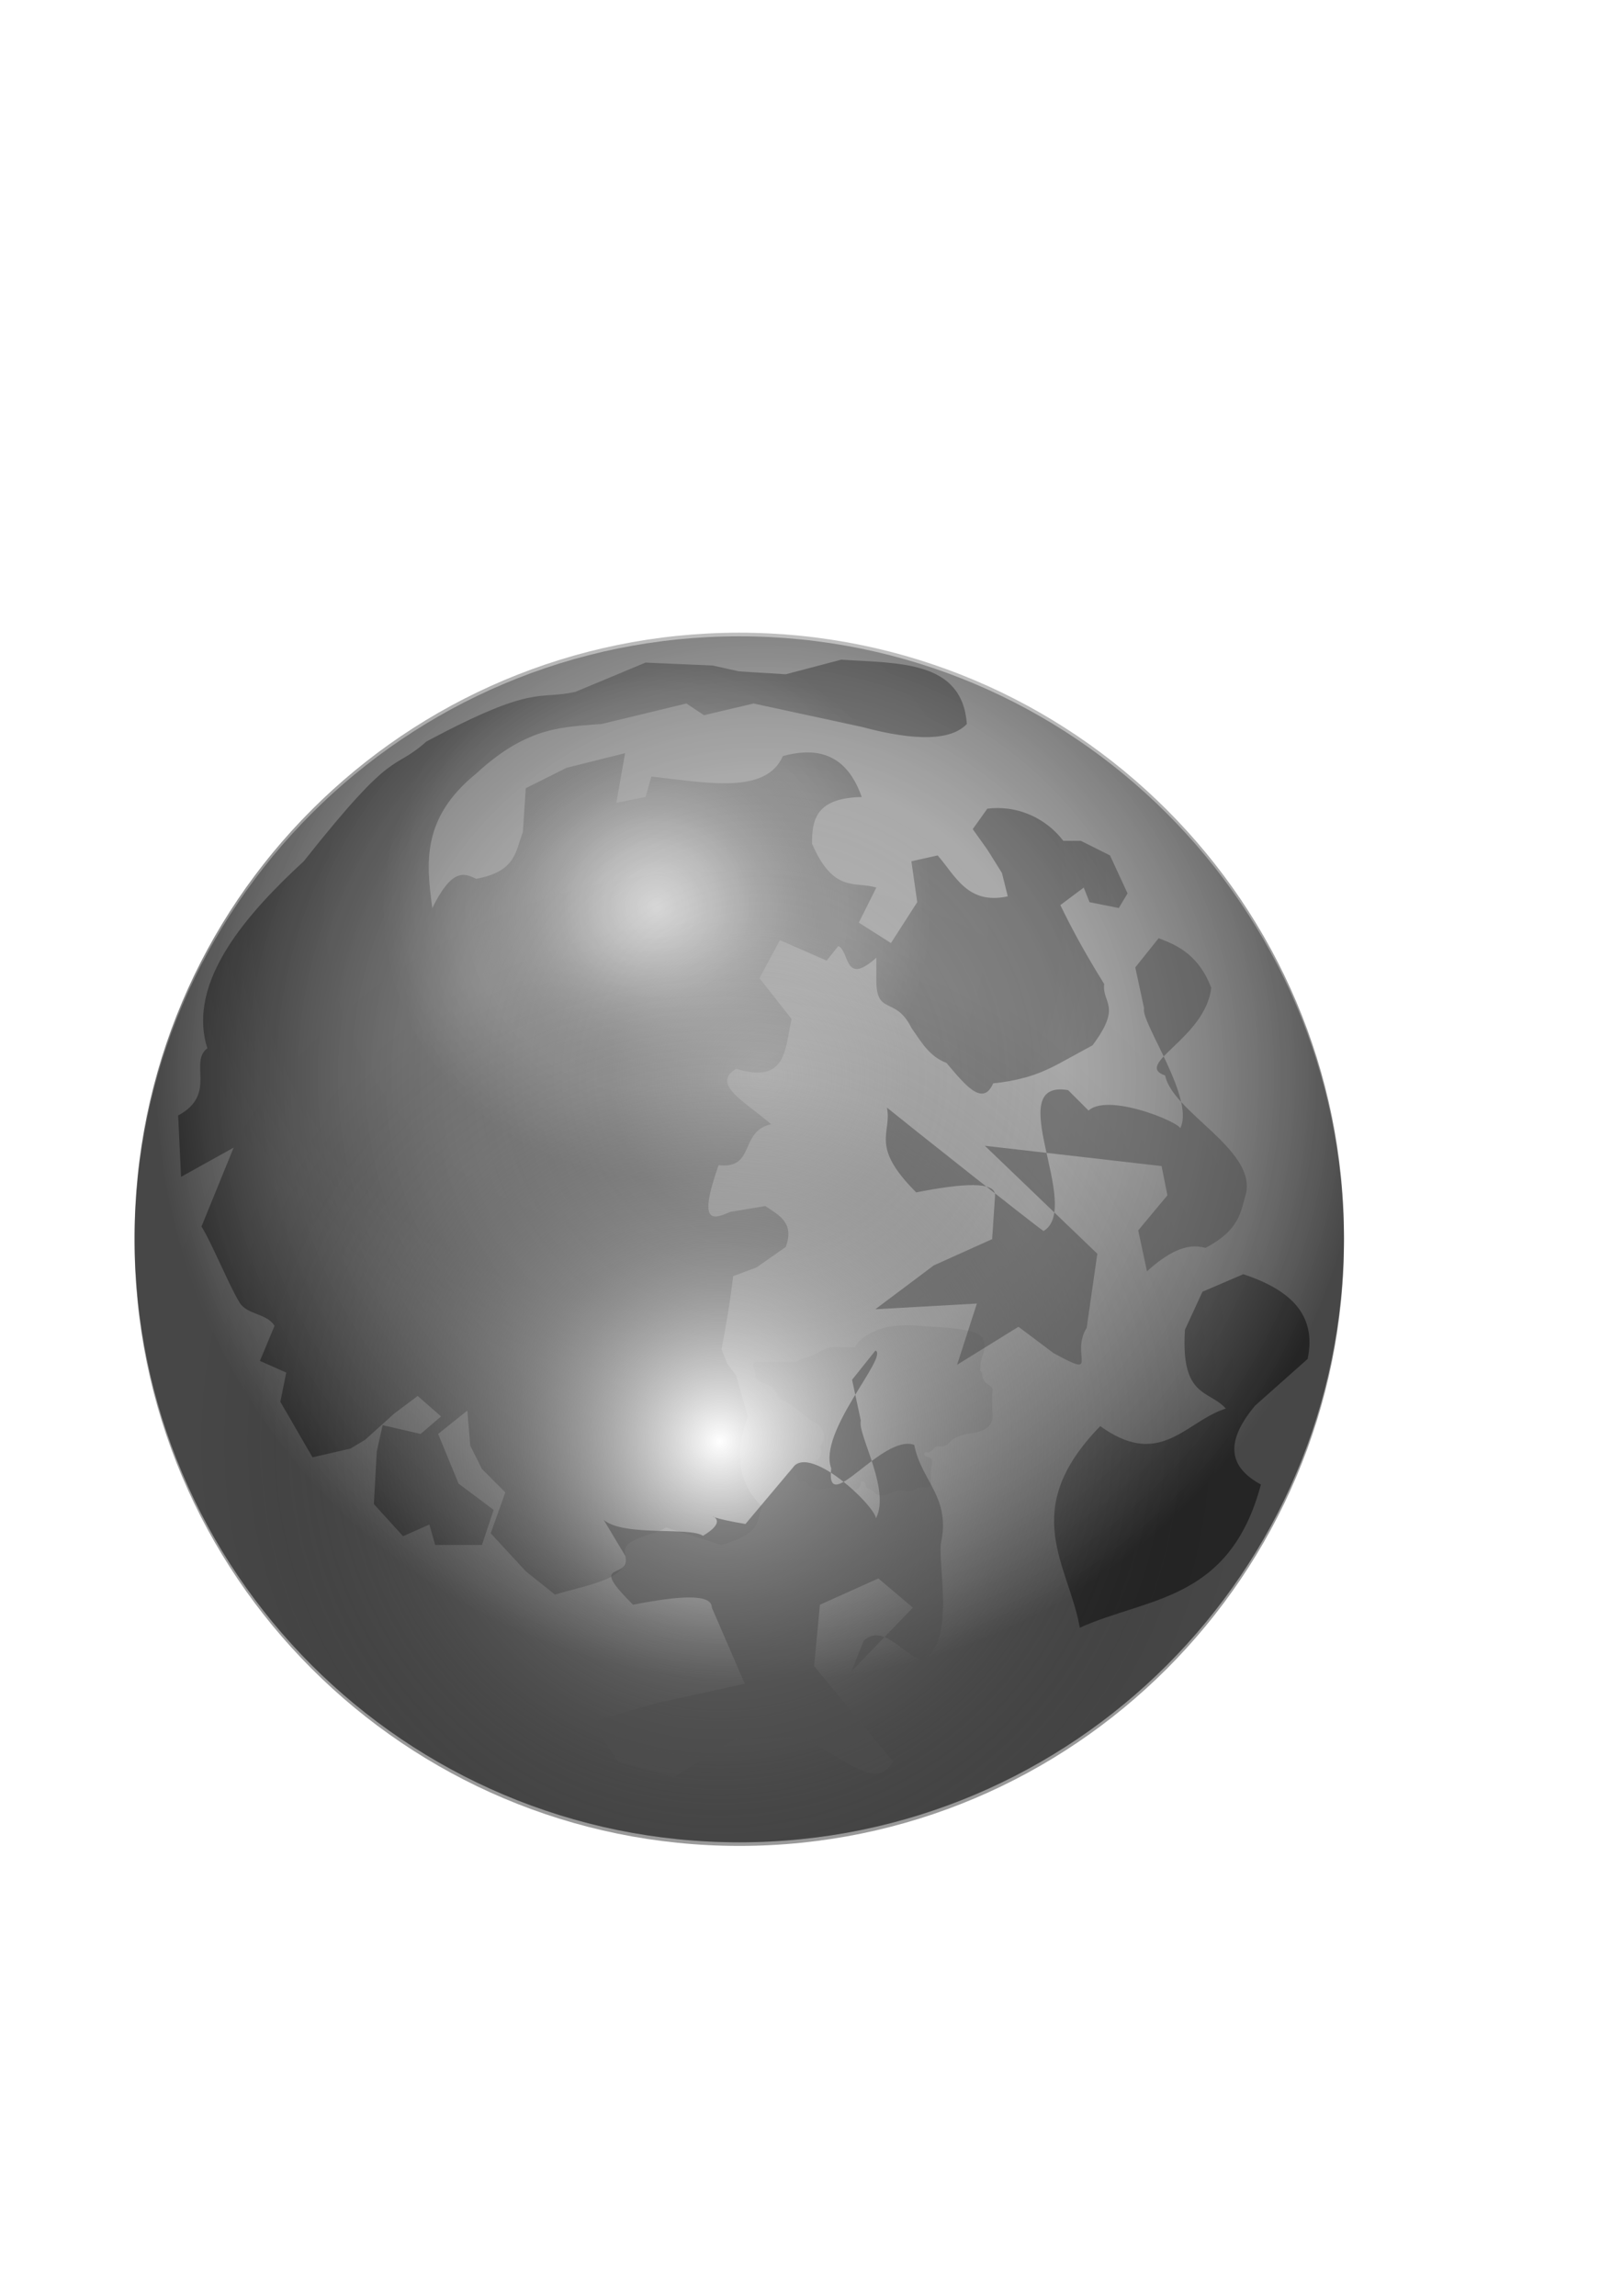<?xml version="1.0" encoding="UTF-8" standalone="no"?>
<!-- Created with Inkscape (http://www.inkscape.org/) -->

<svg
   xmlns:dc="http://purl.org/dc/elements/1.1/"
   xmlns:cc="http://creativecommons.org/ns#"
   xmlns:rdf="http://www.w3.org/1999/02/22-rdf-syntax-ns#"
   xmlns:svg="http://www.w3.org/2000/svg"
   xmlns="http://www.w3.org/2000/svg"
   xmlns:xlink="http://www.w3.org/1999/xlink"
   xmlns:sodipodi="http://sodipodi.sourceforge.net/DTD/sodipodi-0.dtd"
   xmlns:inkscape="http://www.inkscape.org/namespaces/inkscape"
   width="210mm"
   height="297mm"
   id="svg2"
   version="1.1"
   inkscape:version="0.48.5 r10040"
   sodipodi:docname="Moon.svg">
  <defs
     id="defs4">
    <inkscape:path-effect
       effect="spiro"
       id="path-effect5824"
       is_visible="true" />
    <linearGradient
       id="linearGradient5358">
      <stop
         style="stop-color:#707070;stop-opacity:0;"
         offset="0"
         id="stop5360" />
      <stop
         id="stop5366"
         offset="0.5"
         style="stop-color:#656565;stop-opacity:0.832;" />
      <stop
         style="stop-color:#474747;stop-opacity:1;"
         offset="1"
         id="stop5362" />
    </linearGradient>
    <linearGradient
       id="linearGradient5346">
      <stop
         style="stop-color:#050505;stop-opacity:0;"
         offset="0"
         id="stop5348" />
      <stop
         id="stop5354"
         offset="0.5"
         style="stop-color:#3c3c3c;stop-opacity:0.204;" />
      <stop
         style="stop-color:#050505;stop-opacity:0.467;"
         offset="1"
         id="stop5350" />
    </linearGradient>
    <linearGradient
       id="linearGradient5308">
      <stop
         style="stop-color:#e7e7e7;stop-opacity:0.679;"
         offset="0"
         id="stop5310" />
      <stop
         id="stop5318"
         offset="0.25"
         style="stop-color:#eeeeee;stop-opacity:0.409;" />
      <stop
         id="stop5316"
         offset="0.5"
         style="stop-color:#f0f0f0;stop-opacity:0.328;" />
      <stop
         style="stop-color:#787878;stop-opacity:0.416;"
         offset="0.75"
         id="stop5320" />
      <stop
         style="stop-color:#000000;stop-opacity:0.5;"
         offset="1"
         id="stop5312" />
    </linearGradient>
    <linearGradient
       id="linearGradient5292">
      <stop
         id="stop5294"
         offset="0"
         style="stop-color:#ffffff;stop-opacity:1;" />
      <stop
         style="stop-color:#848484;stop-opacity:0.474;"
         offset="0.338"
         id="stop5296" />
      <stop
         id="stop5298"
         offset="0.606"
         style="stop-color:#323232;stop-opacity:0.197;" />
      <stop
         style="stop-color:#000000;stop-opacity:0.102;"
         offset="0.776"
         id="stop5300" />
      <stop
         id="stop5302"
         offset="0.848"
         style="stop-color:#000000;stop-opacity:0.073;" />
      <stop
         id="stop5304"
         offset="1"
         style="stop-color:#000000;stop-opacity:0.066;" />
    </linearGradient>
    <linearGradient
       id="linearGradient5262">
      <stop
         style="stop-color:#ffffff;stop-opacity:0.708;"
         offset="0"
         id="stop5264" />
      <stop
         id="stop5270"
         offset="0.198"
         style="stop-color:#939393;stop-opacity:0.788;" />
      <stop
         style="stop-color:#323232;stop-opacity:0.409;"
         offset="0.393"
         id="stop5272" />
      <stop
         id="stop5280"
         offset="0.578"
         style="stop-color:#000000;stop-opacity:0.489;" />
      <stop
         style="stop-color:#000000;stop-opacity:0.496;"
         offset="0.848"
         id="stop5282" />
      <stop
         style="stop-color:#000000;stop-opacity:0.431;"
         offset="1"
         id="stop5266" />
    </linearGradient>
    <inkscape:path-effect
       effect="spiro"
       id="path-effect3825"
       is_visible="true" />
    <inkscape:path-effect
       effect="spiro"
       id="path-effect3820"
       is_visible="true" />
    <inkscape:path-effect
       effect="spiro"
       id="path-effect3814"
       is_visible="true" />
    <inkscape:path-effect
       effect="spiro"
       id="path-effect3785"
       is_visible="true" />
    <inkscape:path-effect
       effect="spiro"
       id="path-effect3768"
       is_visible="true" />
    <inkscape:path-effect
       effect="spiro"
       id="path-effect3764"
       is_visible="true" />
    <inkscape:path-effect
       effect="spiro"
       id="path-effect2991"
       is_visible="true" />
    <radialGradient
       inkscape:collect="always"
       xlink:href="#linearGradient5262"
       id="radialGradient5278"
       cx="319.786"
       cy="442.9"
       fx="319.786"
       fy="442.9"
       r="232.143"
       gradientTransform="matrix(1,0,0,0.985,1.429,7.238)"
       gradientUnits="userSpaceOnUse" />
    <radialGradient
       inkscape:collect="always"
       xlink:href="#linearGradient5292"
       id="radialGradient5290"
       cx="435.714"
       cy="775.219"
       fx="435.714"
       fy="775.219"
       r="295.714"
       gradientUnits="userSpaceOnUse" />
    <radialGradient
       inkscape:collect="always"
       xlink:href="#linearGradient5308"
       id="radialGradient5314"
       cx="372.047"
       cy="526.181"
       fx="372.047"
       fy="526.181"
       r="295.714"
       gradientTransform="translate(-8.7890625e-6,-1.8691406e-5)"
       gradientUnits="userSpaceOnUse" />
    <radialGradient
       inkscape:collect="always"
       xlink:href="#linearGradient5346"
       id="radialGradient5352"
       cx="352.143"
       cy="763.791"
       fx="352.143"
       fy="763.791"
       r="26.429"
       gradientTransform="matrix(1,0,0,0.865,0,103.215)"
       gradientUnits="userSpaceOnUse" />
    <radialGradient
       inkscape:collect="always"
       xlink:href="#linearGradient5358"
       id="radialGradient5364"
       cx="419.286"
       cy="693.076"
       fx="419.286"
       fy="693.076"
       r="12.143"
       gradientTransform="matrix(1,0,0,0.882,0,81.538)"
       gradientUnits="userSpaceOnUse" />
    <radialGradient
       inkscape:collect="always"
       xlink:href="#linearGradient5346"
       id="radialGradient5370"
       gradientUnits="userSpaceOnUse"
       gradientTransform="matrix(1,0,0,0.865,0,103.215)"
       cx="352.143"
       cy="763.791"
       fx="352.143"
       fy="763.791"
       r="26.429" />
    <radialGradient
       inkscape:collect="always"
       xlink:href="#linearGradient5346"
       id="radialGradient5374"
       gradientUnits="userSpaceOnUse"
       gradientTransform="matrix(1,0,0,0.865,0,103.215)"
       cx="352.143"
       cy="763.791"
       fx="352.143"
       fy="763.791"
       r="26.429" />
    <radialGradient
       inkscape:collect="always"
       xlink:href="#linearGradient5346"
       id="radialGradient5378"
       gradientUnits="userSpaceOnUse"
       gradientTransform="matrix(1,0,0,0.865,0,103.215)"
       cx="352.143"
       cy="763.791"
       fx="352.143"
       fy="763.791"
       r="26.429" />
    <radialGradient
       inkscape:collect="always"
       xlink:href="#linearGradient5346"
       id="radialGradient5382"
       gradientUnits="userSpaceOnUse"
       gradientTransform="matrix(1,0,0,0.865,0,103.215)"
       cx="352.143"
       cy="763.791"
       fx="352.143"
       fy="763.791"
       r="26.429" />
    <radialGradient
       inkscape:collect="always"
       xlink:href="#linearGradient5346"
       id="radialGradient5386"
       gradientUnits="userSpaceOnUse"
       gradientTransform="matrix(1,0,0,0.865,0,103.215)"
       cx="352.143"
       cy="763.791"
       fx="352.143"
       fy="763.791"
       r="26.429" />
    <radialGradient
       inkscape:collect="always"
       xlink:href="#linearGradient5346"
       id="radialGradient5390"
       gradientUnits="userSpaceOnUse"
       gradientTransform="matrix(1,0,0,0.865,0,103.215)"
       cx="352.143"
       cy="763.791"
       fx="352.143"
       fy="763.791"
       r="26.429" />
    <radialGradient
       inkscape:collect="always"
       xlink:href="#linearGradient5346-6"
       id="radialGradient5386-4"
       gradientUnits="userSpaceOnUse"
       gradientTransform="matrix(1,0,0,0.865,0,103.215)"
       cx="352.143"
       cy="763.791"
       fx="352.143"
       fy="763.791"
       r="26.429" />
    <linearGradient
       id="linearGradient5346-6">
      <stop
         style="stop-color:#050505;stop-opacity:0;"
         offset="0"
         id="stop5348-6" />
      <stop
         id="stop5354-4"
         offset="0.5"
         style="stop-color:#3c3c3c;stop-opacity:0.204;" />
      <stop
         style="stop-color:#050505;stop-opacity:0.467;"
         offset="1"
         id="stop5350-1" />
    </linearGradient>
    <radialGradient
       r="26.429"
       fy="763.791"
       fx="352.143"
       cy="763.791"
       cx="352.143"
       gradientTransform="matrix(1,0,0,0.865,0,103.215)"
       gradientUnits="userSpaceOnUse"
       id="radialGradient5426"
       xlink:href="#linearGradient5346-6"
       inkscape:collect="always" />
    <radialGradient
       inkscape:collect="always"
       xlink:href="#linearGradient5346-61"
       id="radialGradient5386-0"
       gradientUnits="userSpaceOnUse"
       gradientTransform="matrix(1,0,0,0.865,0,103.215)"
       cx="352.143"
       cy="763.791"
       fx="352.143"
       fy="763.791"
       r="26.429" />
    <linearGradient
       id="linearGradient5346-61">
      <stop
         style="stop-color:#050505;stop-opacity:0;"
         offset="0"
         id="stop5348-1" />
      <stop
         id="stop5354-7"
         offset="0.5"
         style="stop-color:#3c3c3c;stop-opacity:0.204;" />
      <stop
         style="stop-color:#050505;stop-opacity:0.467;"
         offset="1"
         id="stop5350-5" />
    </linearGradient>
    <radialGradient
       r="26.429"
       fy="763.791"
       fx="352.143"
       cy="763.791"
       cx="352.143"
       gradientTransform="matrix(1,0,0,0.865,0,103.215)"
       gradientUnits="userSpaceOnUse"
       id="radialGradient5426-6"
       xlink:href="#linearGradient5346-61"
       inkscape:collect="always" />
    <radialGradient
       inkscape:collect="always"
       xlink:href="#linearGradient5346-2"
       id="radialGradient5386-04"
       gradientUnits="userSpaceOnUse"
       gradientTransform="matrix(1,0,0,0.865,0,103.215)"
       cx="352.143"
       cy="763.791"
       fx="352.143"
       fy="763.791"
       r="26.429" />
    <linearGradient
       id="linearGradient5346-2">
      <stop
         style="stop-color:#050505;stop-opacity:0;"
         offset="0"
         id="stop5348-8" />
      <stop
         id="stop5354-3"
         offset="0.5"
         style="stop-color:#3c3c3c;stop-opacity:0.204;" />
      <stop
         style="stop-color:#050505;stop-opacity:0.467;"
         offset="1"
         id="stop5350-6" />
    </linearGradient>
    <radialGradient
       r="26.429"
       fy="763.791"
       fx="352.143"
       cy="763.791"
       cx="352.143"
       gradientTransform="matrix(1,0,0,0.865,0,103.215)"
       gradientUnits="userSpaceOnUse"
       id="radialGradient5426-2"
       xlink:href="#linearGradient5346-2"
       inkscape:collect="always" />
    <radialGradient
       inkscape:collect="always"
       xlink:href="#linearGradient5346-3"
       id="radialGradient5386-8"
       gradientUnits="userSpaceOnUse"
       gradientTransform="matrix(1,0,0,0.865,0,103.215)"
       cx="352.143"
       cy="763.791"
       fx="352.143"
       fy="763.791"
       r="26.429" />
    <linearGradient
       id="linearGradient5346-3">
      <stop
         style="stop-color:#050505;stop-opacity:0;"
         offset="0"
         id="stop5348-0" />
      <stop
         id="stop5354-1"
         offset="0.5"
         style="stop-color:#3c3c3c;stop-opacity:0.204;" />
      <stop
         style="stop-color:#050505;stop-opacity:0.467;"
         offset="1"
         id="stop5350-0" />
    </linearGradient>
    <radialGradient
       r="26.429"
       fy="763.791"
       fx="352.143"
       cy="763.791"
       cx="352.143"
       gradientTransform="matrix(1,0,0,0.865,0,103.215)"
       gradientUnits="userSpaceOnUse"
       id="radialGradient5426-3"
       xlink:href="#linearGradient5346-3"
       inkscape:collect="always" />
    <radialGradient
       inkscape:collect="always"
       xlink:href="#linearGradient5346-60"
       id="radialGradient5386-5"
       gradientUnits="userSpaceOnUse"
       gradientTransform="matrix(1,0,0,0.865,0,103.215)"
       cx="352.143"
       cy="763.791"
       fx="352.143"
       fy="763.791"
       r="26.429" />
    <linearGradient
       id="linearGradient5346-60">
      <stop
         style="stop-color:#050505;stop-opacity:0;"
         offset="0"
         id="stop5348-7" />
      <stop
         id="stop5354-18"
         offset="0.5"
         style="stop-color:#3c3c3c;stop-opacity:0.204;" />
      <stop
         style="stop-color:#050505;stop-opacity:0.467;"
         offset="1"
         id="stop5350-7" />
    </linearGradient>
    <radialGradient
       r="26.429"
       fy="763.791"
       fx="352.143"
       cy="763.791"
       cx="352.143"
       gradientTransform="matrix(1,0,0,0.865,0,103.215)"
       gradientUnits="userSpaceOnUse"
       id="radialGradient5426-0"
       xlink:href="#linearGradient5346-60"
       inkscape:collect="always" />
    <radialGradient
       inkscape:collect="always"
       xlink:href="#linearGradient5346-38"
       id="radialGradient5386-6"
       gradientUnits="userSpaceOnUse"
       gradientTransform="matrix(1,0,0,0.865,0,103.215)"
       cx="352.143"
       cy="763.791"
       fx="352.143"
       fy="763.791"
       r="26.429" />
    <linearGradient
       id="linearGradient5346-38">
      <stop
         style="stop-color:#050505;stop-opacity:0;"
         offset="0"
         id="stop5348-10" />
      <stop
         id="stop5354-73"
         offset="0.5"
         style="stop-color:#3c3c3c;stop-opacity:0.204;" />
      <stop
         style="stop-color:#050505;stop-opacity:0.467;"
         offset="1"
         id="stop5350-8" />
    </linearGradient>
    <radialGradient
       r="26.429"
       fy="763.791"
       fx="352.143"
       cy="763.791"
       cx="352.143"
       gradientTransform="matrix(1,0,0,0.865,0,103.215)"
       gradientUnits="userSpaceOnUse"
       id="radialGradient5426-8"
       xlink:href="#linearGradient5346-38"
       inkscape:collect="always" />
    <radialGradient
       inkscape:collect="always"
       xlink:href="#linearGradient5346-20"
       id="radialGradient5386-3"
       gradientUnits="userSpaceOnUse"
       gradientTransform="matrix(1,0,0,0.865,0,103.215)"
       cx="352.143"
       cy="763.791"
       fx="352.143"
       fy="763.791"
       r="26.429" />
    <linearGradient
       id="linearGradient5346-20">
      <stop
         style="stop-color:#050505;stop-opacity:0;"
         offset="0"
         id="stop5348-3" />
      <stop
         id="stop5354-730"
         offset="0.5"
         style="stop-color:#3c3c3c;stop-opacity:0.204;" />
      <stop
         style="stop-color:#050505;stop-opacity:0.467;"
         offset="1"
         id="stop5350-4" />
    </linearGradient>
    <radialGradient
       r="26.429"
       fy="763.791"
       fx="352.143"
       cy="763.791"
       cx="352.143"
       gradientTransform="matrix(1,0,0,0.865,0,103.215)"
       gradientUnits="userSpaceOnUse"
       id="radialGradient5426-39"
       xlink:href="#linearGradient5346-20"
       inkscape:collect="always" />
    <radialGradient
       inkscape:collect="always"
       xlink:href="#linearGradient5346-4"
       id="radialGradient5386-2"
       gradientUnits="userSpaceOnUse"
       gradientTransform="matrix(1,0,0,0.865,0,103.215)"
       cx="352.143"
       cy="763.791"
       fx="352.143"
       fy="763.791"
       r="26.429" />
    <linearGradient
       id="linearGradient5346-4">
      <stop
         style="stop-color:#050505;stop-opacity:0;"
         offset="0"
         id="stop5348-2" />
      <stop
         id="stop5354-40"
         offset="0.5"
         style="stop-color:#3c3c3c;stop-opacity:0.204;" />
      <stop
         style="stop-color:#050505;stop-opacity:0.467;"
         offset="1"
         id="stop5350-9" />
    </linearGradient>
    <radialGradient
       r="26.429"
       fy="763.791"
       fx="352.143"
       cy="763.791"
       cx="352.143"
       gradientTransform="matrix(1,0,0,0.865,0,103.215)"
       gradientUnits="userSpaceOnUse"
       id="radialGradient5426-88"
       xlink:href="#linearGradient5346-4"
       inkscape:collect="always" />
    <radialGradient
       r="26.429"
       fy="763.791"
       fx="352.143"
       cy="763.791"
       cx="352.143"
       gradientTransform="matrix(1,0,0,0.865,0,103.215)"
       gradientUnits="userSpaceOnUse"
       id="radialGradient5426-88-8"
       xlink:href="#linearGradient5346-4-9"
       inkscape:collect="always" />
    <linearGradient
       id="linearGradient5346-4-9">
      <stop
         style="stop-color:#050505;stop-opacity:0;"
         offset="0"
         id="stop5348-2-5" />
      <stop
         id="stop5354-40-4"
         offset="0.5"
         style="stop-color:#3c3c3c;stop-opacity:0.204;" />
      <stop
         style="stop-color:#050505;stop-opacity:0.467;"
         offset="1"
         id="stop5350-9-4" />
    </linearGradient>
    <radialGradient
       r="26.429"
       fy="763.791"
       fx="352.143"
       cy="763.791"
       cx="352.143"
       gradientTransform="matrix(1,0,0,0.865,0,103.215)"
       gradientUnits="userSpaceOnUse"
       id="radialGradient5614"
       xlink:href="#linearGradient5346-4-9"
       inkscape:collect="always" />
    <radialGradient
       r="26.429"
       fy="763.791"
       fx="352.143"
       cy="763.791"
       cx="352.143"
       gradientTransform="matrix(1,0,0,0.865,0,103.215)"
       gradientUnits="userSpaceOnUse"
       id="radialGradient5614-3"
       xlink:href="#linearGradient5346-4-9-8"
       inkscape:collect="always" />
    <linearGradient
       id="linearGradient5346-4-9-8">
      <stop
         style="stop-color:#050505;stop-opacity:0;"
         offset="0"
         id="stop5348-2-5-5" />
      <stop
         id="stop5354-40-4-1"
         offset="0.5"
         style="stop-color:#3c3c3c;stop-opacity:0.204;" />
      <stop
         style="stop-color:#050505;stop-opacity:0.467;"
         offset="1"
         id="stop5350-9-4-5" />
    </linearGradient>
    <radialGradient
       r="26.429"
       fy="763.791"
       fx="352.143"
       cy="763.791"
       cx="352.143"
       gradientTransform="matrix(1,0,0,0.865,0,103.215)"
       gradientUnits="userSpaceOnUse"
       id="radialGradient5651"
       xlink:href="#linearGradient5346-4-9-8"
       inkscape:collect="always" />
    <radialGradient
       r="26.429"
       fy="763.791"
       fx="352.143"
       cy="763.791"
       cx="352.143"
       gradientTransform="matrix(1,0,0,0.865,0,103.215)"
       gradientUnits="userSpaceOnUse"
       id="radialGradient5614-2"
       xlink:href="#linearGradient5346-4-9-6"
       inkscape:collect="always" />
    <linearGradient
       id="linearGradient5346-4-9-6">
      <stop
         style="stop-color:#050505;stop-opacity:0;"
         offset="0"
         id="stop5348-2-5-7" />
      <stop
         id="stop5354-40-4-9"
         offset="0.5"
         style="stop-color:#3c3c3c;stop-opacity:0.204;" />
      <stop
         style="stop-color:#050505;stop-opacity:0.467;"
         offset="1"
         id="stop5350-9-4-4" />
    </linearGradient>
    <radialGradient
       r="26.429"
       fy="763.791"
       fx="352.143"
       cy="763.791"
       cx="352.143"
       gradientTransform="matrix(1,0,0,0.865,0,103.215)"
       gradientUnits="userSpaceOnUse"
       id="radialGradient5651-7"
       xlink:href="#linearGradient5346-4-9-6"
       inkscape:collect="always" />
    <radialGradient
       r="26.429"
       fy="763.791"
       fx="352.143"
       cy="763.791"
       cx="352.143"
       gradientTransform="matrix(1,0,0,0.865,0,103.215)"
       gradientUnits="userSpaceOnUse"
       id="radialGradient5614-21"
       xlink:href="#linearGradient5346-4-9-0"
       inkscape:collect="always" />
    <linearGradient
       id="linearGradient5346-4-9-0">
      <stop
         style="stop-color:#050505;stop-opacity:0;"
         offset="0"
         id="stop5348-2-5-6" />
      <stop
         id="stop5354-40-4-8"
         offset="0.5"
         style="stop-color:#3c3c3c;stop-opacity:0.204;" />
      <stop
         style="stop-color:#050505;stop-opacity:0.467;"
         offset="1"
         id="stop5350-9-4-6" />
    </linearGradient>
    <radialGradient
       r="26.429"
       fy="763.791"
       fx="352.143"
       cy="763.791"
       cx="352.143"
       gradientTransform="matrix(1,0,0,0.865,0,103.215)"
       gradientUnits="userSpaceOnUse"
       id="radialGradient5651-3"
       xlink:href="#linearGradient5346-4-9-0"
       inkscape:collect="always" />
    <filter
       inkscape:collect="always"
       id="filter5718">
      <feGaussianBlur
         inkscape:collect="always"
         stdDeviation="1.965"
         id="feGaussianBlur5720" />
    </filter>
    <filter
       inkscape:collect="always"
       id="filter5722">
      <feGaussianBlur
         inkscape:collect="always"
         stdDeviation="1.489"
         id="feGaussianBlur5724" />
    </filter>
    <filter
       inkscape:collect="always"
       id="filter5730">
      <feGaussianBlur
         inkscape:collect="always"
         stdDeviation="1.238"
         id="feGaussianBlur5732" />
    </filter>
    <filter
       inkscape:collect="always"
       id="filter5734">
      <feGaussianBlur
         inkscape:collect="always"
         stdDeviation="1.477"
         id="feGaussianBlur5736" />
    </filter>
    <filter
       inkscape:collect="always"
       id="filter5738">
      <feGaussianBlur
         inkscape:collect="always"
         stdDeviation="1.475"
         id="feGaussianBlur5740" />
    </filter>
    <filter
       inkscape:collect="always"
       id="filter5750">
      <feGaussianBlur
         inkscape:collect="always"
         stdDeviation="1.479"
         id="feGaussianBlur5752" />
    </filter>
    <filter
       inkscape:collect="always"
       id="filter5754">
      <feGaussianBlur
         inkscape:collect="always"
         stdDeviation="1.476"
         id="feGaussianBlur5756" />
    </filter>
    <filter
       inkscape:collect="always"
       id="filter5762">
      <feGaussianBlur
         inkscape:collect="always"
         stdDeviation="1.479"
         id="feGaussianBlur5764" />
    </filter>
    <filter
       inkscape:collect="always"
       id="filter5766">
      <feGaussianBlur
         inkscape:collect="always"
         stdDeviation="1.721"
         id="feGaussianBlur5768" />
    </filter>
    <filter
       inkscape:collect="always"
       id="filter5770"
       x="-0.089"
       width="1.179"
       y="-0.103"
       height="1.207">
      <feGaussianBlur
         inkscape:collect="always"
         stdDeviation="1.967"
         id="feGaussianBlur5772" />
    </filter>
    <filter
       inkscape:collect="always"
       id="filter5774"
       x="-0.089"
       width="1.179"
       y="-0.103"
       height="1.206">
      <feGaussianBlur
         inkscape:collect="always"
         stdDeviation="1.967"
         id="feGaussianBlur5776" />
    </filter>
    <filter
       inkscape:collect="always"
       id="filter5782"
       x="-0.09"
       width="1.179"
       y="-0.104"
       height="1.207">
      <feGaussianBlur
         inkscape:collect="always"
         stdDeviation="1.974"
         id="feGaussianBlur5784" />
    </filter>
    <filter
       inkscape:collect="always"
       id="filter5786"
       x="-0.09"
       width="1.181"
       y="-0.102"
       height="1.205">
      <feGaussianBlur
         inkscape:collect="always"
         stdDeviation="0.914"
         id="feGaussianBlur5788" />
    </filter>
    <filter
       inkscape:collect="always"
       id="filter5790"
       x="-0.089"
       width="1.179"
       y="-0.103"
       height="1.207">
      <feGaussianBlur
         inkscape:collect="always"
         stdDeviation="1.967"
         id="feGaussianBlur5792" />
    </filter>
    <filter
       inkscape:collect="always"
       id="filter5794"
       x="-0.089"
       width="1.179"
       y="-0.103"
       height="1.207">
      <feGaussianBlur
         inkscape:collect="always"
         stdDeviation="1.967"
         id="feGaussianBlur5796" />
    </filter>
    <filter
       inkscape:collect="always"
       id="filter5798"
       x="-0.089"
       width="1.179"
       y="-0.103"
       height="1.207">
      <feGaussianBlur
         inkscape:collect="always"
         stdDeviation="1.967"
         id="feGaussianBlur5800" />
    </filter>
    <filter
       inkscape:collect="always"
       id="filter5810"
       x="-0.089"
       width="1.179"
       y="-0.103"
       height="1.207">
      <feGaussianBlur
         inkscape:collect="always"
         stdDeviation="1.967"
         id="feGaussianBlur5812" />
    </filter>
    <filter
       inkscape:collect="always"
       id="filter5814"
       x="-0.089"
       width="1.179"
       y="-0.103"
       height="1.207">
      <feGaussianBlur
         inkscape:collect="always"
         stdDeviation="1.967"
         id="feGaussianBlur5816" />
    </filter>
    <filter
       inkscape:collect="always"
       id="filter5818">
      <feGaussianBlur
         inkscape:collect="always"
         stdDeviation="2.304"
         id="feGaussianBlur5820" />
    </filter>
    <filter
       inkscape:collect="always"
       id="filter5862">
      <feGaussianBlur
         inkscape:collect="always"
         stdDeviation="2.504"
         id="feGaussianBlur5864" />
    </filter>
    <radialGradient
       inkscape:collect="always"
       xlink:href="#linearGradient5262"
       id="radialGradient4012"
       gradientUnits="userSpaceOnUse"
       gradientTransform="matrix(1,0,0,0.985,11.948,-73.409)"
       cx="319.786"
       cy="442.9"
       fx="319.786"
       fy="442.9"
       r="232.143" />
    <radialGradient
       inkscape:collect="always"
       xlink:href="#linearGradient5308"
       id="radialGradient4014"
       gradientUnits="userSpaceOnUse"
       gradientTransform="translate(10.519,-80.647)"
       cx="372.047"
       cy="526.181"
       fx="372.047"
       fy="526.181"
       r="295.714" />
    <radialGradient
       inkscape:collect="always"
       xlink:href="#linearGradient5292"
       id="radialGradient4016"
       gradientUnits="userSpaceOnUse"
       cx="435.714"
       cy="775.219"
       fx="435.714"
       fy="775.219"
       r="295.714"
       gradientTransform="translate(10.519,-80.647)" />
    <radialGradient
       inkscape:collect="always"
       xlink:href="#linearGradient5346"
       id="radialGradient4018"
       gradientUnits="userSpaceOnUse"
       gradientTransform="matrix(1,0,0,0.865,10.519,22.568)"
       cx="352.143"
       cy="763.791"
       fx="352.143"
       fy="763.791"
       r="26.429" />
    <radialGradient
       inkscape:collect="always"
       xlink:href="#linearGradient5358"
       id="radialGradient4020"
       gradientUnits="userSpaceOnUse"
       gradientTransform="matrix(1,0,0,0.882,10.519,0.892)"
       cx="419.286"
       cy="693.076"
       fx="419.286"
       fy="693.076"
       r="12.143" />
    <radialGradient
       inkscape:collect="always"
       xlink:href="#linearGradient5346"
       id="radialGradient4022"
       gradientUnits="userSpaceOnUse"
       gradientTransform="matrix(1,0,0,0.865,16.217,-21.116)"
       cx="352.143"
       cy="763.791"
       fx="352.143"
       fy="763.791"
       r="26.429" />
    <radialGradient
       inkscape:collect="always"
       xlink:href="#linearGradient5346"
       id="radialGradient4024"
       gradientUnits="userSpaceOnUse"
       gradientTransform="matrix(1,0,0,0.865,24.326,-32.611)"
       cx="352.143"
       cy="763.791"
       fx="352.143"
       fy="763.791"
       r="26.429" />
    <radialGradient
       inkscape:collect="always"
       xlink:href="#linearGradient5346"
       id="radialGradient4026"
       gradientUnits="userSpaceOnUse"
       gradientTransform="matrix(1,0,0,0.865,18.534,-32.611)"
       cx="352.143"
       cy="763.791"
       fx="352.143"
       fy="763.791"
       r="26.429" />
    <radialGradient
       inkscape:collect="always"
       xlink:href="#linearGradient5346"
       id="radialGradient4028"
       gradientUnits="userSpaceOnUse"
       gradientTransform="matrix(1,0,0,0.865,16.217,-14.09)"
       cx="352.143"
       cy="763.791"
       fx="352.143"
       fy="763.791"
       r="26.429" />
    <radialGradient
       inkscape:collect="always"
       xlink:href="#linearGradient5346"
       id="radialGradient4030"
       gradientUnits="userSpaceOnUse"
       gradientTransform="matrix(1,0,0,0.865,24.326,-68.832)"
       cx="352.143"
       cy="763.791"
       fx="352.143"
       fy="763.791"
       r="26.429" />
    <radialGradient
       inkscape:collect="always"
       xlink:href="#linearGradient5346"
       id="radialGradient4032"
       gradientUnits="userSpaceOnUse"
       gradientTransform="matrix(1,0,0,0.865,14.97,7.634)"
       cx="352.143"
       cy="763.791"
       fx="352.143"
       fy="763.791"
       r="26.429" />
    <radialGradient
       inkscape:collect="always"
       xlink:href="#linearGradient5346-6"
       id="radialGradient4034"
       gradientUnits="userSpaceOnUse"
       gradientTransform="matrix(1,0,0,0.865,24.326,-68.832)"
       cx="352.143"
       cy="763.791"
       fx="352.143"
       fy="763.791"
       r="26.429" />
    <radialGradient
       inkscape:collect="always"
       xlink:href="#linearGradient5346-61"
       id="radialGradient4036"
       gradientUnits="userSpaceOnUse"
       gradientTransform="matrix(1,0,0,0.865,24.326,-68.832)"
       cx="352.143"
       cy="763.791"
       fx="352.143"
       fy="763.791"
       r="26.429" />
    <radialGradient
       inkscape:collect="always"
       xlink:href="#linearGradient5346-2"
       id="radialGradient4038"
       gradientUnits="userSpaceOnUse"
       gradientTransform="matrix(1,0,0,0.865,24.326,-68.832)"
       cx="352.143"
       cy="763.791"
       fx="352.143"
       fy="763.791"
       r="26.429" />
    <radialGradient
       inkscape:collect="always"
       xlink:href="#linearGradient5346-3"
       id="radialGradient4040"
       gradientUnits="userSpaceOnUse"
       gradientTransform="matrix(1,0,0,0.865,24.326,-68.832)"
       cx="352.143"
       cy="763.791"
       fx="352.143"
       fy="763.791"
       r="26.429" />
    <radialGradient
       inkscape:collect="always"
       xlink:href="#linearGradient5346-60"
       id="radialGradient4042"
       gradientUnits="userSpaceOnUse"
       gradientTransform="matrix(1,0,0,0.865,24.326,-68.832)"
       cx="352.143"
       cy="763.791"
       fx="352.143"
       fy="763.791"
       r="26.429" />
    <radialGradient
       inkscape:collect="always"
       xlink:href="#linearGradient5346-38"
       id="radialGradient4044"
       gradientUnits="userSpaceOnUse"
       gradientTransform="matrix(1,0,0,0.865,24.326,-68.832)"
       cx="352.143"
       cy="763.791"
       fx="352.143"
       fy="763.791"
       r="26.429" />
    <radialGradient
       inkscape:collect="always"
       xlink:href="#linearGradient5346-20"
       id="radialGradient4046"
       gradientUnits="userSpaceOnUse"
       gradientTransform="matrix(1,0,0,0.865,24.326,-68.832)"
       cx="352.143"
       cy="763.791"
       fx="352.143"
       fy="763.791"
       r="26.429" />
    <radialGradient
       inkscape:collect="always"
       xlink:href="#linearGradient5346-4-9"
       id="radialGradient4048"
       gradientUnits="userSpaceOnUse"
       gradientTransform="matrix(1,0,0,0.865,24.326,-68.832)"
       cx="352.143"
       cy="763.791"
       fx="352.143"
       fy="763.791"
       r="26.429" />
    <radialGradient
       inkscape:collect="always"
       xlink:href="#linearGradient5346-4-9-8"
       id="radialGradient4050"
       gradientUnits="userSpaceOnUse"
       gradientTransform="matrix(1,0,0,0.865,11.794,3.957)"
       cx="352.143"
       cy="763.791"
       fx="352.143"
       fy="763.791"
       r="26.429" />
    <radialGradient
       inkscape:collect="always"
       xlink:href="#linearGradient5346-4-9-6"
       id="radialGradient4052"
       gradientUnits="userSpaceOnUse"
       gradientTransform="matrix(1,0,0,0.865,14.415,3.957)"
       cx="352.143"
       cy="763.791"
       fx="352.143"
       fy="763.791"
       r="26.429" />
    <radialGradient
       inkscape:collect="always"
       xlink:href="#linearGradient5346-4-9-0"
       id="radialGradient4054"
       gradientUnits="userSpaceOnUse"
       gradientTransform="matrix(1,0,0,0.865,24.326,-68.832)"
       cx="352.143"
       cy="763.791"
       fx="352.143"
       fy="763.791"
       r="26.429" />
    <filter
       inkscape:collect="always"
       id="filter4060">
      <feGaussianBlur
         inkscape:collect="always"
         stdDeviation="8.871"
         id="feGaussianBlur4062" />
    </filter>
    <radialGradient
       inkscape:collect="always"
       xlink:href="#linearGradient5308"
       id="radialGradient3215"
       gradientUnits="userSpaceOnUse"
       gradientTransform="translate(-1.0020643e-5,-2.0017426e-5)"
       cx="372.047"
       cy="526.181"
       fx="372.047"
       fy="526.181"
       r="295.714" />
    <radialGradient
       inkscape:collect="always"
       xlink:href="#linearGradient5262"
       id="radialGradient3219"
       gradientUnits="userSpaceOnUse"
       gradientTransform="matrix(1,0,0,0.985,1.429,7.238)"
       cx="319.786"
       cy="442.9"
       fx="319.786"
       fy="442.9"
       r="232.143" />
    <radialGradient
       inkscape:collect="always"
       xlink:href="#linearGradient5346-4-9"
       id="radialGradient3223"
       gradientUnits="userSpaceOnUse"
       gradientTransform="matrix(1,0,0,0.865,243.255,-383.004)"
       cx="352.143"
       cy="763.791"
       fx="352.143"
       fy="763.791"
       r="26.429" />
    <radialGradient
       inkscape:collect="always"
       xlink:href="#linearGradient5292"
       id="radialGradient3227"
       gradientUnits="userSpaceOnUse"
       gradientTransform="translate(10.519,-78.894)"
       cx="435.714"
       cy="775.219"
       fx="435.714"
       fy="775.219"
       r="295.714" />
  </defs>
  <sodipodi:namedview
     id="base"
     pagecolor="#ffffff"
     bordercolor="#666666"
     borderopacity="1.0"
     inkscape:pageopacity="0.0"
     inkscape:pageshadow="2"
     inkscape:zoom="0.57038806"
     inkscape:cx="233.86856"
     inkscape:cy="509.03824"
     inkscape:document-units="px"
     inkscape:current-layer="layer1"
     showgrid="false"
     inkscape:window-width="1366"
     inkscape:window-height="706"
     inkscape:window-x="-8"
     inkscape:window-y="-8"
     inkscape:window-maximized="1" />
  <g
     inkscape:label="Capa 1"
     inkscape:groupmode="layer"
     id="layer1">
    <path
       style="fill:#999999;fill-rule:evenodd;stroke:none"
       d="m 657.242,606.828 c 0,163.318 -132.396,295.714 -295.714,295.714 -163.318,0 -295.714,-132.396 -295.714,-295.714 0,-163.319 132.396,-295.714 295.714,-295.714 163.319,0 295.714,132.396 295.714,295.714 z"
       id="path2987"
       inkscape:connector-curvature="0" />
    <path
       style="opacity:0.844;fill:#666666;fill-opacity:0.519;stroke:none;filter:url(#filter5862)"
       d="m 400.909,707.295 c 1.299,-1.315 2.053,-3.152 2.053,-5 0,-1.848 -0.754,-3.685 -2.053,-5 -1.21,-1.225 -2.812,-1.965 -4.286,-2.857 -4.079,-2.469 -7.294,-6.198 -11.429,-8.571 -1.497,-0.859 -3.142,-1.564 -4.286,-2.857 -1.14,-1.29 -1.665,-3.044 -2.857,-4.286 -0.744,-0.775 -1.708,-1.305 -2.699,-1.72 -0.991,-0.415 -2.023,-0.727 -3.015,-1.138 -0.653,-0.27 -1.297,-0.589 -1.828,-1.056 -0.531,-0.467 -0.943,-1.099 -1.029,-1.801 -0.058,-0.473 0.032,-0.953 0,-1.429 -0.035,-0.537 -0.224,-1.052 -0.438,-1.545 -0.214,-0.494 -0.456,-0.978 -0.608,-1.494 -0.152,-0.516 -0.209,-1.077 -0.049,-1.59 0.08,-0.257 0.215,-0.498 0.402,-0.691 0.188,-0.193 0.429,-0.336 0.692,-0.393 0.233,-0.051 0.475,-0.036 0.713,-0.022 0.238,0.014 0.477,0.022 0.715,0.022 2.857,0 5.714,0 8.571,0 4.286,0 8.571,0 12.857,0 1.453,0 2.901,-0.144 4.336,-0.375 0.717,-0.115 1.44,-0.226 2.167,-0.209 0.726,0.017 1.469,0.174 2.069,0.584 0.558,0.381 0.953,0.949 1.429,1.429 0.478,0.482 1.038,0.874 1.559,1.309 0.521,0.436 1.013,0.931 1.298,1.548 0.202,0.437 0.291,0.921 0.309,1.402 0.018,0.481 -0.033,0.963 -0.102,1.44 -0.137,0.954 -0.344,1.918 -0.207,2.872 0.147,1.026 0.68,1.959 0.904,2.971 0.112,0.506 0.144,1.04 0.009,1.54 -0.068,0.25 -0.177,0.49 -0.331,0.699 -0.154,0.209 -0.352,0.386 -0.582,0.505 -0.439,0.228 -0.989,0.228 -1.429,0 l -2.857,1.429 c -0.469,-0.101 -0.96,-0.101 -1.429,0 -1.046,0.225 -1.916,0.92 -2.857,1.429 -1.097,0.593 -2.332,0.941 -3.579,0.958 -1.247,0.017 -2.503,-0.303 -3.564,-0.958 -0.58,-0.358 -1.11,-0.826 -1.429,-1.429 -0.281,-0.532 -0.384,-1.143 -0.396,-1.745 -0.011,-0.602 0.064,-1.202 0.142,-1.799 0.156,-1.194 0.253,-2.395 0.253,-3.599 l 0,-4.286 c 0,-0.953 -0.134,-1.913 0,-2.857 0.128,-0.9 0.582,-1.735 1.2,-2.401 0.618,-0.666 1.393,-1.172 2.214,-1.562 1.641,-0.78 3.458,-1.108 5.158,-1.751 1.705,-0.645 3.272,-1.598 4.883,-2.45 1.611,-0.852 3.308,-1.617 5.117,-1.836 1.892,-0.228 3.808,0 5.714,0 l 14.286,0 c 1.216,0 2.426,-0.133 3.623,-0.346 0.598,-0.107 1.202,-0.209 1.81,-0.193 0.608,0.016 1.231,0.164 1.71,0.539 0.494,0.387 0.791,0.989 0.897,1.608 0.106,0.619 0.035,1.256 -0.104,1.868 -0.277,1.225 -0.827,2.412 -0.793,3.667 0.034,1.279 0.669,2.457 0.97,3.7 0.151,0.622 0.217,1.276 0.08,1.901 -0.069,0.312 -0.188,0.615 -0.364,0.882 -0.176,0.267 -0.409,0.498 -0.686,0.659 -0.314,0.183 -0.676,0.273 -1.039,0.298 -0.363,0.025 -0.727,-0.011 -1.086,-0.067 -0.718,-0.112 -1.438,-0.302 -2.161,-0.231 -0.537,0.053 -1.053,0.249 -1.525,0.51 -0.472,0.261 -0.905,0.588 -1.332,0.918 -0.347,0.268 -0.691,0.541 -1.067,0.767 -0.375,0.226 -0.785,0.406 -1.218,0.473 -0.433,0.066 -0.893,0.013 -1.275,-0.203 -0.191,-0.108 -0.36,-0.255 -0.488,-0.433 -0.128,-0.178 -0.213,-0.388 -0.239,-0.605 -0.028,-0.238 0.014,-0.478 0.043,-0.717 0.028,-0.238 0.041,-0.487 -0.043,-0.712 -0.096,-0.259 -0.314,-0.46 -0.559,-0.588 -0.246,-0.127 -0.52,-0.189 -0.792,-0.237 -0.272,-0.049 -0.548,-0.086 -0.811,-0.17 -0.263,-0.084 -0.518,-0.22 -0.695,-0.433 -0.157,-0.189 -0.243,-0.43 -0.274,-0.673 -0.031,-0.244 -0.009,-0.491 0.034,-0.733 0.085,-0.484 0.251,-0.959 0.241,-1.45 -0.012,-0.54 -0.238,-1.054 -0.521,-1.514 -0.283,-0.46 -0.626,-0.881 -0.907,-1.343 -0.646,-1.062 -0.947,-2.319 -0.922,-3.562 0.024,-1.243 0.366,-2.47 0.922,-3.581 1.221,-2.439 3.41,-4.255 5.714,-5.714 1.802,-1.141 3.715,-2.112 5.714,-2.857 8.562,-3.192 18.029,-2.085 27.143,-1.429 6.737,0.485 13.594,0.718 20,2.857 1.016,0.339 2.038,0.738 2.857,1.429 1.173,0.989 1.817,2.506 1.979,4.031 0.162,1.526 -0.12,3.067 -0.55,4.54 -0.553,1.891 -1.358,3.746 -1.429,5.714 -0.017,0.476 0.009,0.952 0,1.429 -0.04,2.017 -0.752,4.022 -2.031,5.582 -1.279,1.56 -3.123,2.657 -5.112,2.989 -1.176,0.196 -2.377,0.139 -3.568,0.086 -1.191,-0.053 -2.383,-0.086 -3.575,-0.086 l -2.857,0 c -0.251,0 -0.503,0.006 -0.751,0.045 -0.248,0.039 -0.49,0.109 -0.731,0.177 -0.242,0.068 -0.489,0.133 -0.74,0.12 -0.125,-0.007 -0.251,-0.034 -0.363,-0.09 -0.112,-0.056 -0.211,-0.143 -0.272,-0.253 -0.058,-0.105 -0.08,-0.228 -0.082,-0.348 -0.002,-0.12 0.013,-0.241 0.029,-0.36 0.033,-0.239 0.053,-0.479 0.053,-0.72 l 0,-1.429 0,-2.857 c 0,-0.476 -0.045,-0.954 0,-1.429 0.046,-0.482 0.217,-0.95 0.477,-1.359 0.26,-0.409 0.608,-0.759 1.005,-1.038 0.793,-0.558 1.762,-0.823 2.729,-0.898 1.932,-0.151 3.851,0.418 5.79,0.438 0.953,0.01 1.911,-0.113 2.857,0 1.5,0.179 2.86,0.932 4.286,1.429 0.509,0.177 1.03,0.323 1.527,0.533 0.497,0.21 0.974,0.491 1.33,0.896 0.503,0.571 0.722,1.334 0.871,2.08 0.149,0.746 0.245,1.513 0.558,2.206 0.281,0.622 0.726,1.158 1.23,1.618 0.504,0.46 1.066,0.85 1.627,1.239 0.28,0.194 0.561,0.39 0.813,0.62 0.252,0.23 0.474,0.498 0.615,0.809 0.149,0.328 0.203,0.693 0.208,1.053 0.006,0.36 -0.034,0.719 -0.075,1.077 -0.082,0.716 -0.133,1.435 -0.133,2.156 l 0,4.286 c 0,1.194 0.048,2.387 0.125,3.578 0.077,1.191 0.158,2.405 -0.125,3.565 -0.335,1.371 -1.187,2.584 -2.268,3.493 -1.081,0.908 -2.381,1.527 -3.726,1.956 -2.69,0.858 -5.561,0.979 -8.292,1.694 -2.078,0.544 -4.091,1.45 -5.714,2.857 -0.661,0.574 -1.253,1.225 -1.935,1.775 -0.682,0.549 -1.479,1.002 -2.351,1.082 -0.477,0.044 -0.955,-0.025 -1.432,-0.07 -0.477,-0.045 -0.966,-0.066 -1.425,0.07 -0.423,0.125 -0.798,0.377 -1.127,0.67 -0.329,0.293 -0.618,0.628 -0.919,0.949 -0.301,0.322 -0.619,0.633 -0.992,0.868 -0.373,0.235 -0.808,0.389 -1.248,0.37 -0.242,-0.011 -0.479,-0.073 -0.72,-0.101 -0.241,-0.028 -0.498,-0.019 -0.708,0.101 -0.181,0.104 -0.313,0.286 -0.369,0.487 -0.056,0.201 -0.039,0.42 0.033,0.616 0.072,0.196 0.198,0.37 0.351,0.512 0.153,0.142 0.333,0.253 0.523,0.341 0.379,0.176 0.793,0.258 1.196,0.369 0.403,0.111 0.809,0.256 1.123,0.532 0.232,0.203 0.403,0.47 0.514,0.757 0.111,0.287 0.162,0.595 0.174,0.903 0.023,0.615 -0.108,1.225 -0.244,1.826 -0.272,1.201 -0.444,2.425 -0.444,3.657 l 0,2.857 c 0,0.479 0.026,0.957 0.069,1.434 0.043,0.477 0.086,0.971 -0.069,1.423 -0.093,0.27 -0.256,0.514 -0.462,0.712 -0.205,0.198 -0.452,0.352 -0.715,0.463 -0.526,0.222 -1.11,0.271 -1.681,0.254 -0.956,-0.029 -1.93,-0.233 -2.857,0 -0.518,0.13 -0.992,0.391 -1.451,0.665 -0.458,0.274 -0.911,0.565 -1.406,0.763 -1.115,0.447 -2.363,0.396 -3.556,0.254 -1.193,-0.143 -2.391,-0.37 -3.587,-0.254 -1.505,0.147 -2.897,0.828 -4.286,1.429 -1.158,0.501 -2.359,0.958 -3.617,1.056 -0.629,0.049 -1.269,0.007 -1.877,-0.162 -0.608,-0.169 -1.184,-0.467 -1.649,-0.894 -0.497,-0.457 -0.866,-1.056 -1.429,-1.429 -0.45,-0.298 -0.987,-0.426 -1.5,-0.594 -0.256,-0.084 -0.51,-0.18 -0.745,-0.313 -0.235,-0.133 -0.451,-0.304 -0.612,-0.521 -0.164,-0.221 -0.265,-0.483 -0.338,-0.749 -0.073,-0.266 -0.119,-0.538 -0.185,-0.805 -0.065,-0.268 -0.151,-0.533 -0.296,-0.768 -0.144,-0.234 -0.353,-0.437 -0.61,-0.535 -0.224,-0.086 -0.472,-0.088 -0.711,-0.067 -0.239,0.021 -0.477,0.065 -0.717,0.067 -0.608,0.006 -1.206,-0.263 -1.638,-0.692 -0.432,-0.429 -0.701,-1.008 -0.796,-1.609 -0.095,-0.601 -0.023,-1.222 0.164,-1.801 0.187,-0.579 0.486,-1.117 0.841,-1.612 0.085,-0.118 0.172,-0.234 0.246,-0.359 0.074,-0.125 0.134,-0.26 0.157,-0.403 0.023,-0.143 0.007,-0.295 -0.062,-0.423 -0.035,-0.064 -0.083,-0.12 -0.141,-0.163 -0.058,-0.043 -0.127,-0.072 -0.199,-0.081 -0.079,-0.01 -0.161,0.004 -0.234,0.038 -0.072,0.034 -0.135,0.087 -0.183,0.152 -0.095,0.129 -0.127,0.298 -0.104,0.456 0.022,0.158 0.095,0.307 0.19,0.436 0.095,0.129 0.211,0.24 0.331,0.346 0.506,0.449 1.093,0.84 1.429,1.429 0.18,0.316 0.277,0.675 0.315,1.036 0.037,0.362 0.016,0.727 -0.029,1.088 -0.09,0.722 -0.276,1.434 -0.286,2.161 -0.007,0.477 0.063,0.956 0,1.429 -0.063,0.475 -0.26,0.928 -0.548,1.311 -0.288,0.382 -0.665,0.695 -1.085,0.925 -0.84,0.461 -1.831,0.588 -2.785,0.516 -1.91,-0.144 -3.688,-1.036 -5.581,-1.323 -2.714,-0.411 -5.439,0.44 -8.163,0.773 -1.362,0.166 -2.758,0.201 -4.094,-0.113 -1.336,-0.315 -2.615,-1.004 -3.457,-2.088 -0.21,-0.27 -0.392,-0.563 -0.613,-0.824 -0.221,-0.261 -0.49,-0.496 -0.815,-0.604 -0.23,-0.077 -0.477,-0.088 -0.719,-0.066 -0.241,0.022 -0.478,0.075 -0.716,0.123 -0.237,0.048 -0.477,0.092 -0.719,0.094 -0.242,0.002 -0.489,-0.038 -0.703,-0.151 -0.242,-0.127 -0.431,-0.339 -0.566,-0.576 -0.135,-0.237 -0.22,-0.499 -0.289,-0.763 -0.07,-0.264 -0.126,-0.531 -0.209,-0.791 -0.083,-0.26 -0.195,-0.514 -0.364,-0.728 -0.212,-0.267 -0.502,-0.457 -0.772,-0.664 -0.27,-0.207 -0.534,-0.447 -0.657,-0.765 -0.086,-0.224 -0.096,-0.471 -0.078,-0.711 0.018,-0.24 0.062,-0.477 0.078,-0.717 0.031,-0.476 -0.049,-0.955 0,-1.429 0.074,-0.715 0.447,-1.382 0.971,-1.874 0.524,-0.492 1.191,-0.816 1.887,-0.995 1.392,-0.358 2.858,-0.154 4.285,0.011 0.951,0.11 1.922,0.202 2.857,0 1.478,-0.319 2.767,-1.408 3.328,-2.812 0.561,-1.404 0.379,-3.081 -0.471,-4.331"
       id="path5822"
       inkscape:path-effect="#path-effect5824"
       inkscape:original-d="m 400.90942,707.29474 c -2.28665,-2.69997 1.71499,-7.14169 0,-10 -0.88335,-1.47226 -2.88859,-1.8592 -4.28571,-2.85715 -3.87492,-2.7678 -7.55365,-5.80362 -11.42857,-8.57142 -1.39713,-0.99795 -3.07167,-1.6431 -4.28572,-2.85715 -1.21405,-1.21405 -1.53816,-3.18656 -2.85714,-4.28571 -1.636,-1.36333 -3.94236,-1.67586 -5.71429,-2.85714 -1.12066,-0.74711 -2.11003,-1.73648 -2.85714,-2.85715 -0.26414,-0.39621 0,-0.95238 0,-1.42857 0,-1.26574 -0.44327,-4.82775 0,-5.71428 0.21296,-0.42592 0.95238,0 1.42857,0 2.85714,0 5.71429,0 8.57143,0 4.28571,0 8.57143,0 12.85714,0 0.43421,0 7.83801,-0.36672 8.57143,0 0.60234,0.30116 0.95238,0.95238 1.42857,1.42857 0.95238,0.95238 2.11004,1.73648 2.85715,2.85714 0.41745,0.62618 0,5.40337 0,5.71429 0,1.26573 0.44326,4.82775 0,5.71428 -0.21296,0.42592 -0.97682,-0.15058 -1.42858,0 -0.95238,0.47619 -1.90476,0.95238 -2.85714,1.42857 -0.47619,0 -0.97682,-0.15058 -1.42857,0 -1.01015,0.33672 -1.84699,1.09186 -2.85714,1.42857 -0.42425,0.14142 -6.84965,0.14661 -7.14286,0 -0.60234,-0.30117 -1.21561,-0.78969 -1.42857,-1.42857 -0.48317,-1.44949 0,-5.3901 0,-7.14285 0,-1.42858 0,-2.85715 0,-4.28572 0,-0.95238 -0.49,-2.04048 0,-2.85714 2.97241,-4.95403 4.14161,-3.94236 8.57143,-5.71429 3.36717,-1.34687 6.50122,-3.3315 10,-4.28571 1.83764,-0.50118 3.80952,0 5.71428,0 4.76191,0 9.52381,0 14.28572,0 1.9364,0 7.01204,-0.26163 7.14285,0 0.42801,0.85602 0,5.79183 0,7.14286 0,1.9364 0.26164,7.01204 0,7.14285 -2.85714,1.42857 -2.14285,-0.71428 -4.28571,0 -1.01015,0.33672 -1.84699,1.09186 -2.85714,1.42857 -0.37353,0.12451 -4.04325,0.24247 -4.28572,0 -0.33671,-0.33671 0.33672,-1.09185 0,-1.42857 -0.75292,-0.75292 -2.2665,-0.54261 -2.85714,-1.42857 -0.52829,-0.79243 0.23099,-1.9332 0,-2.85714 -0.25825,-1.033 -1.17032,-1.82414 -1.42857,-2.85714 -0.11884,-0.47537 -0.22405,-6.69477 0,-7.14286 2.29852,-4.59705 2.03422,-3.87425 5.71428,-5.71429 1.90477,-0.95238 3.67451,-2.24521 5.71429,-2.85714 8.65847,-2.59754 18.25268,-1.42857 27.14286,-1.42857 7.29289,0 13.40373,-0.44099 20,2.85714 0.95238,0.47619 2.10422,0.67565 2.85714,1.42857 2.2192,2.21921 1.42857,5.82146 1.42857,8.57143 0,5.58064 0.42592,0.15082 -1.42857,5.71429 -0.15058,0.45175 0.15058,0.97681 0,1.42857 -0.8443,2.53289 -5.0095,7.14919 -7.14286,8.57143 -0.62009,0.41339 -6.20608,0 -7.14285,0 -0.95238,0 -1.90477,0 -2.85715,0 -0.95238,0 -2.0053,0.42591 -2.85714,0 -0.42592,-0.21296 0,-0.95238 0,-1.42857 0,-0.4762 0,-0.95239 0,-1.42858 0,-0.95238 0,-1.90476 0,-2.85714 0,-0.47619 -0.21296,-1.00265 0,-1.42857 1.68668,-3.37336 7.05652,-2.85714 10,-2.85714 0.95238,0 1.92326,-0.18678 2.85714,0 1.47661,0.29532 2.88757,0.86931 4.28572,1.42857 0.98863,0.39545 2.21826,0.57673 2.85714,1.42857 0.90351,1.20468 0.65382,2.99446 1.42857,4.28571 0.69296,1.15494 1.90476,1.90477 2.85714,2.85715 0.4762,0.47619 1.26524,0.77524 1.42858,1.42857 0.34648,1.38592 0,2.85714 0,4.28571 0,1.42857 0,2.85715 0,4.28572 0,0.64078 0.37183,6.64708 0,7.14285 -2.14278,2.85704 -11.72525,6.00487 -14.28572,7.14286 -1.94604,0.86491 -3.86528,1.80057 -5.71428,2.85714 -1.49072,0.85184 -2.69159,2.2195 -4.28572,2.85715 -0.88426,0.3537 -1.9332,-0.23099 -2.85714,0 -6.89849,1.72462 0.0708,0.67888 -4.28572,2.85714 -0.42591,0.21296 -1.42857,-0.47619 -1.42857,0 0,1.34687 2.25481,1.65247 2.85715,2.85714 0.45955,0.91911 0,5.96581 0,7.14286 0,0.95238 0,1.90476 0,2.85714 0,0.95238 0.52828,2.06472 0,2.85715 -0.59065,0.88596 -1.82414,1.17032 -2.85715,1.42857 -0.92394,0.23098 -1.93319,-0.23099 -2.85714,0 -1.033,0.25825 -1.81303,1.21974 -2.85714,1.42857 -1.7253,0.34506 -5.22953,-0.38267 -7.14286,0 -1.4766,0.29532 -2.80911,1.13325 -4.28571,1.42857 -0.59414,0.11883 -6.62179,0.26054 -7.14286,0 -0.60234,-0.30117 -0.86824,-1.05502 -1.42857,-1.42857 -0.88597,-0.59064 -2.10422,-0.67565 -2.85715,-1.42857 -0.75292,-0.75293 -0.67564,-2.10422 -1.42857,-2.85715 -0.33671,-0.33671 -1.09185,0.33672 -1.42857,0 -1.85449,-1.85449 -1.42857,-3.45105 -1.42857,-5.71428 0,-0.47619 -0.47619,-1.42857 0,-1.42857 0.47619,0 -0.21296,1.00265 0,1.42857 0.30117,0.60234 1.1274,0.82623 1.42857,1.42857 0.42155,0.84309 0,3.32553 0,4.28571 0,0.47619 0.33672,1.09186 0,1.42858 -2.36938,2.36938 -7.13195,1.42857 -10,1.42857 -5.33252,0 -10.61828,0.60983 -15.71428,-1.42857 -0.62527,-0.25011 -0.7897,-1.21562 -1.42858,-1.42858 -0.9035,-0.30117 -1.95363,0.30117 -2.85714,0 -2.84278,-0.94759 -0.66667,-1.33333 -1.42857,-2.85714 -0.30117,-0.60234 -1.1274,-0.82623 -1.42857,-1.42857 -0.21296,-0.42592 0,-0.95238 0,-1.42857 0,-0.47619 -0.33672,-1.09186 0,-1.42857 0.98525,-0.98526 6.399,-2.67118 7.14286,-2.85715 0.92394,-0.23098 2.36714,0.81666 2.85714,0 1.31935,-2.19892 1.90476,-4.7619 2.85714,-7.14285 z"
       inkscape:connector-curvature="0" />
    <path
       style="fill:url(#radialGradient3219);fill-opacity:1;stroke:none;filter:url(#filter5818)"
       d="m 211.409,443.971 c 9.597,-19.486 15.559,-17.162 21.429,-14.286 19.803,-3.558 19.298,-13.885 22.857,-22.857 l 1.429,-21.429 20,-10 28.571,-7.143 -4.286,24.286 14.286,-2.857 2.857,-10 c 26.644,2.925 55.939,9.031 64.286,-10 21.198,-5.844 32.582,3.032 38.571,20 -22.393,0.47 -24.388,11.139 -24.286,22.857 10.476,24.262 20.952,18.261 31.429,21.429 l -8.571,17.143 15.714,10 12.857,-20 -2.857,-20 12.857,-2.857 c 8.839,10.12 14.661,24.261 34.286,20 l -2.857,-11.429 -7.143,-11.429 -7.143,-10 7.143,-10 c 3.316,-0.415 6.684,-0.415 10,0 10.656,1.334 20.68,7.138 27.143,15.714 l 8.571,0 14.286,7.143 8.571,18.571 -4.286,7.143 -14.286,-2.857 -2.857,-7.143 -11.429,8.571 c 1.392,2.875 2.821,5.733 4.286,8.571 2.737,5.303 5.601,10.539 8.571,15.714 2.765,4.816 5.623,9.579 8.571,14.286 -1.179,9.456 8.98,10.408 -5.714,30 l -15.714,8.571 c -5.45,2.973 -11.153,5.512 -17.143,7.143 -5.143,1.4 -10.407,2.357 -15.714,2.857 -5.092,11.831 -14.066,0.366 -22.857,-10 -8.364,-3.064 -12.42,-10.437 -17.143,-17.143 -7.952,-16.099 -17.448,-5.295 -17.143,-24.286 l 0,-10 c -15.825,14.153 -12.889,-2.962 -18.571,-5.714 l -5.714,7.143 -22.857,-10 -10,18.571 15.714,20 c -3.245,13.898 -2.098,32.188 -27.143,24.286 -12.139,7.581 3.46,15.456 17.143,27.143 -15.753,3.442 -7.54,22.097 -25.714,20 -10.551,30.039 -2.304,26.242 5.714,22.857 l 17.143,-2.857 c 6.634,4.466 14.399,8.178 10,20 l -14.286,10 -11.429,4.286 c -0.811,6.686 -1.764,13.355 -2.857,20 -0.865,5.254 -1.817,10.493 -2.857,15.714 l 2.857,7.143 4.286,5.714 5.714,20 c -5.978,16.434 -5.869,31.65 7.143,44.286 -3.444,6.19 0.986,12.381 -20,18.571 l -27.143,-8.571 c -6.597,4.393 -21.68,5.111 -20,12.857 2.724,12.562 -18.87,15.168 -34.286,20 l -14.286,-11.429 -17.143,-18.571 7.143,-20 -11.429,-11.429 -5.714,-11.429 -1.429,-17.143 -14.286,11.429 10,24.286 17.143,12.857 -5.714,17.143 -22.857,0 -2.857,-10 -12.857,5.714 -14.286,-15.714 1.429,-25.714 2.857,-12.857 18.571,4.286 10,-8.571 -11.429,-10 -11.429,8.571 -14.286,12.857 -7.143,4.286 -18.571,4.286 -15.714,-27.143 2.857,-14.286 -12.857,-5.714 7.143,-17.143 c -3.79,-6.202 -13.314,-5.25 -17.143,-11.429 -4.733,-7.637 -13.78,-29.542 -18.571,-37.143 l 15.714,-38.571 -25.714,14.286 -1.429,-30 c 19.246,-10.314 5.103,-25.933 14.286,-32.857 -10.391,-32.759 20.152,-66.564 47.143,-91.429 45.515,-57.483 42.535,-43.087 60,-58.571 53.474,-28.527 54.097,-20.058 72.857,-24.286 l 34.286,-14.286 32.857,1.429 12.857,2.857 22.857,1.429 27.143,-7.143 c 28.015,1.861 59.107,0.204 61.429,31.429 -7.645,8.075 -24.736,8.592 -51.429,1.429 l -52.857,-11.429 -24.286,5.714 -8.571,-5.714 -41.429,10 c -18.33,1.658 -35.76,0.613 -61.429,24.286 -26.89,21.905 -24.315,43.81 -21.429,65.714"
       id="path3812"
       inkscape:connector-curvature="0"
       sodipodi:nodetypes="cccccccccccccccccccccccsccccccccssccssccccccccccccccccccscccccccsccccccccccccccccccccccccccccsccccccccccccccccccccc" />
    <path
       style="fill:#505050;fill-opacity:1;stroke:none;filter:url(#filter5722)"
       d="m 608.052,623.009 c 21.84,7.316 36.138,18.941 31.429,41.429 l -25.714,22.857 c -16.071,19.241 -11.454,30.724 2.857,38.571 -15.35,57.351 -55.58,54.989 -88.571,70 -5.346,-30.854 -30.387,-57.164 10,-98.571 6.87,4.968 12.82,7.481 18.149,8.34 17.604,2.835 28.433,-12.395 43.28,-16.911 -8.204,-9.271 -22.163,-5.112 -20,-38.571 l 8.571,-18.571 20,-8.571"
       id="path3823"
       inkscape:connector-curvature="0"
       sodipodi:nodetypes="ccccccscccc" />
    <path
       inkscape:connector-curvature="0"
       id="path5306"
       d="m 657.242,605.075 c 0,163.319 -132.396,295.714 -295.714,295.714 -163.318,0 -295.714,-132.396 -295.714,-295.714 0,-163.319 132.396,-295.714 295.714,-295.714 163.319,0 295.714,132.396 295.714,295.714 z"
       style="fill:url(#radialGradient3215);fill-opacity:1;fill-rule:evenodd;stroke:none" />
    <path
       transform="translate(-94.186,8.427)"
       d="m 751.429,596.648 a 295.714,295.714 0 1 1 -591.429,0 295.714,295.714 0 1 1 591.429,0 z"
       sodipodi:ry="295.71429"
       sodipodi:rx="295.71429"
       sodipodi:cy="596.64789"
       sodipodi:cx="455.71429"
       id="path3788"
       style="fill:url(#radialGradient3227);fill-opacity:1;fill-rule:evenodd;stroke:none"
       sodipodi:type="arc" />
    <path
       style="fill:#4d4d4d;fill-opacity:0.535;stroke:none;filter:url(#filter5718)"
       d="m 433.767,541.58 c 10.185,8.28 70.163,55.835 76.557,60.323 19.37,-11.502 -21.008,-74.459 12.015,-68.895 l 10,10 c 10.395,-9.508 50.638,8.222 44.35,9.48 8.958,-13.72 -19.078,-52.847 -17.207,-59.48 l -4.286,-20 11.429,-14.286 c 6.667,2.692 19.048,6.611 25.714,24.286 -2.91,24.762 -38.409,37.386 -22.531,42.857 3.555,17.746 43.588,35.662 39.674,57.143 -2.768,9.048 -2.688,18.095 -20,27.143 -9.524,-2.811 -19.048,2.877 -28.571,11.429 l -4.286,-20 14.286,-17.143 -2.857,-14.286 -86.427,-9.934 54.998,52.791 -5.194,36.169 c -8.319,13.656 7.249,25.285 -16.235,12.402 l -17.143,-12.857 -30,18.571 9.674,-29.934 -49.674,2.792 28.571,-21.429 28.571,-12.857 1.429,-21.429 c 0.05,-6.93 -15.85,-5.884 -38.571,-1.429 -22.927,-22.892 -11.809,-28.762 -14.286,-41.429"
       id="path3818"
       inkscape:connector-curvature="0"
       sodipodi:nodetypes="ccccccccccccccccccccccccccccc" />
    <path
       sodipodi:nodetypes="ccccccccccccccccccccccccccccc"
       inkscape:connector-curvature="0"
       id="path3225"
       d="m 295.264,743.198 c 10.185,8.28 42.112,3.239 48.506,7.728 19.37,-11.502 -12.242,-11.344 20.781,-5.78 l 24.026,-28.57 c 10.395,-9.508 45.378,25.754 39.091,27.012 8.958,-13.72 -8.559,-42.327 -6.688,-48.961 l -4.286,-20 11.429,-14.286 c 6.667,2.692 -28.289,39.922 -21.622,57.596 -2.91,24.762 24.706,-16.963 40.584,-11.492 3.555,17.746 17.29,25.143 13.376,46.624 -2.768,9.048 7.831,49.653 -9.481,58.7 -9.524,-2.811 -19.048,-18.161 -28.571,-9.61 l -6.039,15.064 30.064,-31.168 -16.883,-14.286 -28.571,12.857 -2.857,30 38.636,46.688 c -8.319,13.656 -20.802,0.741 -44.286,-12.142 l -32.922,1.168 -30,18.571 -27.143,-7.143 -12.857,-20 32.078,-9.156 42.597,-9.351 -16.103,-37.207 c 0.05,-6.93 -15.85,-5.884 -38.571,-1.429 -22.927,-22.892 -1.29,-11.23 -3.767,-23.897"
       style="fill:#4d4d4d;fill-opacity:0.535;stroke:none;filter:url(#filter5718)" />
  </g>
</svg>

